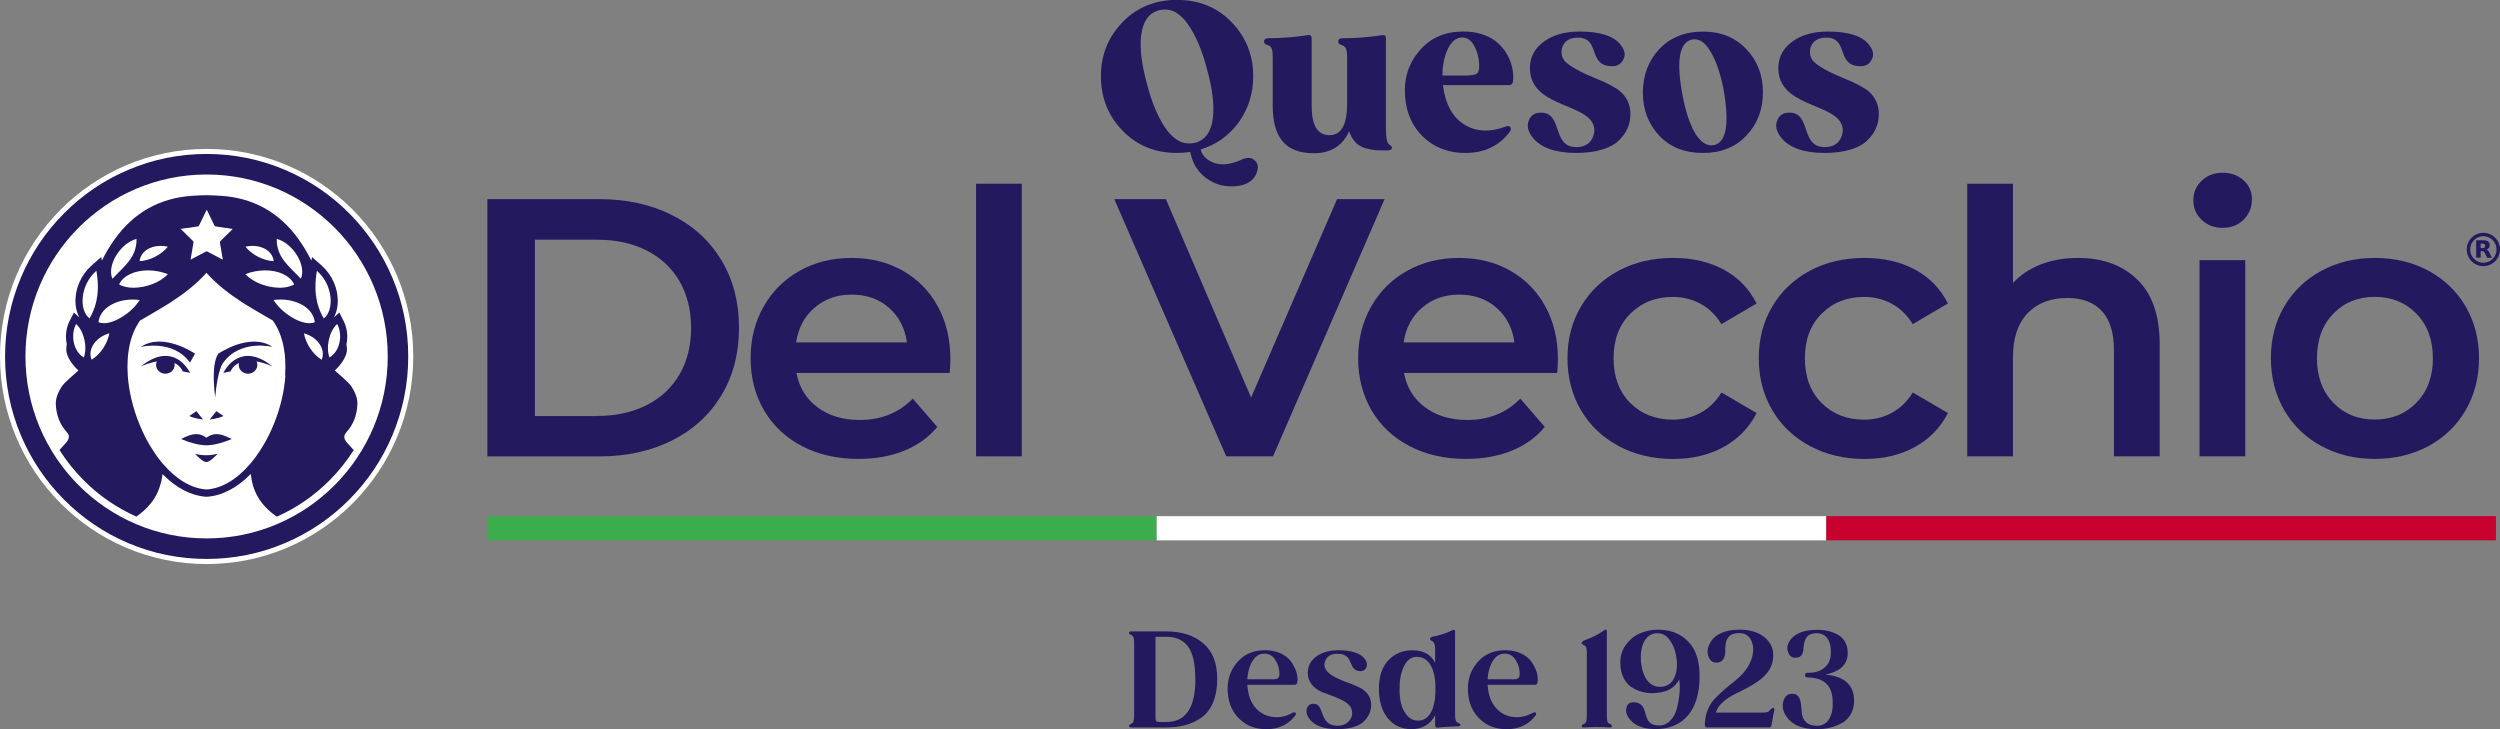 <svg width="192" height="56" viewBox="0 0 192 56" fill="none" xmlns="http://www.w3.org/2000/svg">
<rect x="0" y="0" width="192" height="56" fill="#808080" stroke="none"/>
<g clip-path="url(#clip0_278_7799)">
<path d="M190.722 17.879C191.425 17.879 191.997 18.453 191.997 19.16C191.997 19.866 191.425 20.44 190.722 20.44C190.019 20.44 189.447 19.866 189.447 19.16C189.447 18.453 190.019 17.879 190.722 17.879ZM189.707 19.16C189.707 19.721 190.163 20.179 190.722 20.179C191.282 20.179 191.737 19.721 191.737 19.16C191.737 18.598 191.282 18.14 190.722 18.14C190.163 18.14 189.707 18.598 189.707 19.16Z" fill="#23195F"/>
<path d="M190.171 19.794V18.453H190.179C190.359 18.453 190.539 18.453 190.722 18.453C190.81 18.453 190.898 18.461 190.982 18.493C191.046 18.513 191.102 18.549 191.146 18.606C191.178 18.646 191.194 18.694 191.202 18.746C191.214 18.814 191.21 18.883 191.19 18.947C191.162 19.043 191.098 19.103 191.01 19.144C190.99 19.152 190.974 19.16 190.954 19.168C190.962 19.168 190.966 19.172 190.974 19.176C191.03 19.196 191.074 19.232 191.11 19.28C191.142 19.32 191.166 19.368 191.19 19.417C191.25 19.541 191.31 19.661 191.374 19.786C191.374 19.786 191.374 19.794 191.378 19.798H191.366C191.25 19.798 191.138 19.798 191.022 19.798C191.014 19.798 191.01 19.798 191.006 19.786C190.95 19.674 190.894 19.561 190.838 19.445C190.826 19.417 190.806 19.392 190.79 19.364C190.758 19.32 190.71 19.292 190.658 19.288C190.611 19.284 190.567 19.288 190.519 19.284V19.79H190.175L190.171 19.794ZM190.515 18.706V19.051C190.575 19.051 190.63 19.051 190.686 19.051C190.706 19.051 190.73 19.047 190.75 19.043C190.802 19.031 190.838 18.999 190.85 18.943C190.858 18.911 190.858 18.879 190.854 18.846C190.854 18.822 190.846 18.798 190.834 18.778C190.81 18.738 190.774 18.722 190.734 18.714C190.662 18.702 190.587 18.714 190.515 18.706Z" fill="#23195F"/>
<path d="M37.43 15.293H46.026C48.124 15.293 49.986 15.703 51.617 16.522C53.248 17.34 54.51 18.497 55.41 19.994C56.309 21.487 56.756 23.218 56.756 25.172C56.756 27.127 56.309 28.854 55.41 30.351C54.51 31.848 53.248 33.004 51.617 33.823C49.986 34.642 48.124 35.052 46.026 35.052H37.43V15.301V15.293ZM45.858 31.945C47.301 31.945 48.568 31.668 49.663 31.114C50.758 30.56 51.601 29.769 52.193 28.745C52.784 27.722 53.076 26.529 53.076 25.177C53.076 23.824 52.78 22.631 52.193 21.608C51.601 20.584 50.762 19.793 49.663 19.239C48.568 18.685 47.297 18.408 45.858 18.408H41.082V31.953H45.858V31.945Z" fill="#23195F"/>
<path d="M72.938 28.64H61.168C61.376 29.752 61.912 30.631 62.783 31.278C63.654 31.928 64.733 32.253 66.028 32.253C67.674 32.253 69.033 31.707 70.1 30.615L71.983 32.787C71.307 33.598 70.456 34.208 69.425 34.621C68.394 35.035 67.235 35.244 65.94 35.244C64.293 35.244 62.839 34.914 61.584 34.256C60.329 33.598 59.362 32.683 58.675 31.506C57.991 30.33 57.648 29.001 57.648 27.512C57.648 26.023 57.979 24.722 58.647 23.546C59.31 22.37 60.233 21.454 61.412 20.796C62.591 20.138 63.922 19.809 65.4 19.809C66.879 19.809 68.166 20.134 69.321 20.784C70.472 21.434 71.371 22.346 72.019 23.522C72.666 24.698 72.99 26.059 72.99 27.6C72.99 27.845 72.97 28.195 72.934 28.644M62.559 23.63C61.78 24.297 61.308 25.188 61.14 26.296H69.653C69.501 25.204 69.045 24.321 68.278 23.642C67.511 22.964 66.555 22.627 65.412 22.627C64.269 22.627 63.338 22.96 62.563 23.63" fill="#23195F"/>
<path d="M78.474 14.109H74.961V35.048H78.474V14.109Z" fill="#23195F"/>
<path d="M106.335 15.293L97.77 35.047H94.173L85.577 15.293H89.538L96.084 30.531L102.686 15.293H106.335Z" fill="#23195F"/>
<path d="M119.596 28.64H107.827C108.034 29.752 108.57 30.631 109.441 31.278C110.312 31.928 111.391 32.253 112.686 32.253C114.333 32.253 115.691 31.707 116.759 30.615L118.641 32.787C117.965 33.598 117.114 34.208 116.083 34.621C115.052 35.035 113.893 35.244 112.598 35.244C110.952 35.244 109.497 34.914 108.242 34.256C106.987 33.598 106.016 32.683 105.333 31.506C104.649 30.33 104.306 29.001 104.306 27.512C104.306 26.023 104.637 24.722 105.305 23.546C105.968 22.37 106.891 21.454 108.07 20.796C109.249 20.138 110.58 19.809 112.059 19.809C113.537 19.809 114.824 20.134 115.979 20.784C117.13 21.434 118.029 22.346 118.677 23.522C119.324 24.698 119.648 26.059 119.648 27.6C119.648 27.845 119.628 28.195 119.592 28.644M109.217 23.63C108.438 24.297 107.966 25.188 107.799 26.296H116.311C116.159 25.204 115.703 24.321 114.936 23.642C114.169 22.964 113.214 22.627 112.071 22.627C110.928 22.627 109.997 22.96 109.221 23.63" fill="#23195F"/>
<path d="M124.314 34.256C123.079 33.598 122.112 32.683 121.421 31.506C120.73 30.33 120.382 29.001 120.382 27.512C120.382 26.023 120.73 24.702 121.421 23.534C122.112 22.366 123.075 21.454 124.298 20.796C125.525 20.138 126.924 19.809 128.499 19.809C129.977 19.809 131.276 20.11 132.391 20.712C133.506 21.314 134.341 22.181 134.905 23.309L132.207 24.891C131.776 24.196 131.236 23.674 130.593 23.325C129.945 22.976 129.238 22.803 128.471 22.803C127.16 22.803 126.073 23.233 125.214 24.088C124.35 24.943 123.923 26.087 123.923 27.516C123.923 28.945 124.35 30.089 125.202 30.944C126.053 31.799 127.144 32.229 128.475 32.229C129.242 32.229 129.949 32.056 130.597 31.707C131.244 31.358 131.78 30.836 132.211 30.142L134.909 31.723C134.329 32.851 133.482 33.722 132.367 34.333C131.252 34.943 129.965 35.248 128.503 35.248C126.948 35.248 125.553 34.919 124.318 34.26" fill="#23195F"/>
<path d="M139.007 34.256C137.772 33.598 136.805 32.683 136.113 31.506C135.422 30.33 135.074 29.001 135.074 27.512C135.074 26.023 135.422 24.702 136.113 23.534C136.805 22.366 137.768 21.454 138.991 20.796C140.218 20.138 141.616 19.809 143.191 19.809C144.67 19.809 145.968 20.11 147.083 20.712C148.198 21.314 149.038 22.181 149.597 23.309L146.9 24.891C146.468 24.196 145.929 23.674 145.285 23.325C144.638 22.976 143.93 22.803 143.163 22.803C141.852 22.803 140.765 23.233 139.906 24.088C139.043 24.943 138.615 26.087 138.615 27.516C138.615 28.945 139.039 30.089 139.894 30.944C140.745 31.799 141.836 32.229 143.167 32.229C143.934 32.229 144.642 32.056 145.289 31.707C145.936 31.358 146.472 30.836 146.904 30.142L149.601 31.723C149.022 32.851 148.174 33.722 147.059 34.333C145.944 34.943 144.658 35.248 143.199 35.248C141.644 35.248 140.25 34.919 139.015 34.26" fill="#23195F"/>
<path d="M164.148 21.476C165.291 22.588 165.863 24.233 165.863 26.413V35.048H162.35V26.867C162.35 25.55 162.042 24.559 161.423 23.888C160.803 23.222 159.924 22.885 158.781 22.885C157.49 22.885 156.467 23.274 155.72 24.057C154.969 24.84 154.597 25.96 154.597 27.429V35.048H151.084V14.109H154.597V21.729C155.176 21.106 155.892 20.633 156.747 20.303C157.598 19.974 158.549 19.81 159.596 19.81C161.487 19.81 163.005 20.364 164.148 21.476Z" fill="#23195F"/>
<path d="M169.096 16.891C168.664 16.485 168.448 15.983 168.448 15.381C168.448 14.779 168.664 14.277 169.096 13.872C169.527 13.466 170.059 13.266 170.698 13.266C171.338 13.266 171.869 13.458 172.301 13.844C172.732 14.229 172.948 14.715 172.948 15.297C172.948 15.919 172.736 16.441 172.317 16.863C171.897 17.284 171.358 17.497 170.702 17.497C170.047 17.497 169.531 17.296 169.1 16.891M168.924 19.978H172.437V35.047H168.924V19.978Z" fill="#23195F"/>
<path d="M178.282 34.256C177.063 33.598 176.116 32.683 175.432 31.506C174.749 30.33 174.405 29.001 174.405 27.512C174.405 26.023 174.745 24.698 175.432 23.534C176.116 22.366 177.067 21.454 178.282 20.796C179.501 20.138 180.867 19.809 182.382 19.809C183.897 19.809 185.296 20.138 186.51 20.796C187.729 21.454 188.676 22.366 189.36 23.534C190.043 24.702 190.387 26.027 190.387 27.512C190.387 28.997 190.043 30.33 189.36 31.506C188.676 32.683 187.725 33.598 186.51 34.256C185.292 34.914 183.917 35.244 182.382 35.244C180.847 35.244 179.497 34.914 178.282 34.256ZM185.583 30.924C186.427 30.061 186.846 28.921 186.846 27.512C186.846 26.103 186.427 24.963 185.583 24.096C184.74 23.229 183.673 22.799 182.382 22.799C181.091 22.799 180.028 23.233 179.193 24.096C178.358 24.963 177.942 26.099 177.942 27.512C177.942 28.925 178.358 30.061 179.193 30.924C180.024 31.791 181.087 32.221 182.382 32.221C183.677 32.221 184.74 31.787 185.583 30.924Z" fill="#23195F"/>
<path d="M96.532 13.219C96.376 13.705 96.001 14.05 95.393 14.219C94.989 14.327 94.522 14.343 94.006 14.267C92.931 14.095 92.12 13.36 91.764 12.685C91.593 12.356 91.485 12.027 91.405 11.67C91.045 11.718 90.705 11.746 90.394 11.746C88.727 11.746 87.324 11.184 86.217 10.04C85.11 8.896 84.551 7.507 84.551 5.861C84.551 4.215 85.11 2.842 86.217 1.698C87.324 0.554 88.727 -0.008 90.394 -0.008C92.06 -0.008 93.479 0.554 94.582 1.698C95.689 2.842 96.248 4.219 96.248 5.861C96.248 7.174 95.877 8.35 95.141 9.382C94.41 10.397 93.427 11.104 92.212 11.477C92.352 12.152 93.131 12.621 93.894 12.621C94.454 12.621 95.093 12.4 95.357 12.26C95.621 12.12 96.088 12.039 96.324 12.292C96.604 12.497 96.668 12.81 96.528 13.215L96.532 13.219ZM89.598 9.968C90.238 10.827 90.953 11.156 91.764 10.967C93.431 10.578 93.479 8.149 92.716 5.383C92.328 3.85 91.812 2.662 91.189 1.799C90.565 0.936 89.85 0.594 89.055 0.783C87.372 1.16 87.308 3.601 88.072 6.383C88.459 7.916 88.975 9.105 89.598 9.968Z" fill="#23195F"/>
<path d="M106.904 11.316C106.904 11.472 106.797 11.549 106.561 11.549H106.389C106.061 11.549 105.797 11.549 105.626 11.533C105.454 11.517 105.222 11.468 104.894 11.392C104.255 11.219 103.851 10.782 103.615 10.079C103.1 11.207 102.197 11.769 100.906 11.769C98.724 11.769 97.745 10.565 97.745 8.108V4.463C97.745 3.789 97.681 3.572 97.369 3.464C97.165 3.416 97.073 3.323 97.073 3.183C97.073 3.042 97.181 2.95 97.385 2.934C98.428 2.934 99.427 2.858 100.406 2.701C100.626 2.653 100.734 2.733 100.734 2.95V8.112C100.734 9.63 101.186 10.38 102.105 10.38C103.024 10.38 103.46 9.566 103.46 7.94V4.467C103.46 3.825 103.384 3.576 103.056 3.468C102.868 3.42 102.776 3.327 102.776 3.187C102.776 3.03 102.868 2.954 103.072 2.938C104.115 2.938 105.126 2.862 106.109 2.705C106.329 2.657 106.437 2.737 106.437 2.954V9.774C106.437 10.541 106.513 10.979 106.685 11.087C106.825 11.195 106.904 11.276 106.904 11.32V11.316Z" fill="#23195F"/>
<path d="M116.202 6.257C116.17 6.445 116.063 6.538 115.891 6.538H110.811L110.919 7.148C111.183 8.352 111.746 9.183 112.602 9.653C113.457 10.123 114.472 10.155 115.607 9.729C115.779 9.665 115.903 9.665 115.983 9.745C116.059 9.854 116.059 9.978 115.951 10.123C115.139 11.202 114.004 11.748 112.538 11.748C111.259 11.748 110.184 11.343 109.329 10.544C108.473 9.729 108.006 8.681 107.91 7.413C107.802 6.052 108.174 4.88 109.001 3.908C109.84 2.921 110.931 2.439 112.286 2.423C115.619 2.359 116.382 5.113 116.194 6.257H116.202ZM112.462 5.803C112.961 5.803 113.273 5.755 113.413 5.663C113.553 5.57 113.617 5.333 113.601 4.96C113.585 4.442 113.461 3.973 113.229 3.535C112.993 3.097 112.686 2.877 112.294 2.877C111.858 2.877 111.499 3.158 111.203 3.736C110.923 4.314 110.783 5.004 110.783 5.799H112.466L112.462 5.803Z" fill="#23195F"/>
<path d="M124.488 3.474C124.815 3.895 124.863 4.289 124.628 4.646C124.456 4.943 124.192 5.083 123.816 5.083C121.93 5.083 122.913 3.004 121.295 2.892C119.876 2.799 119.66 4.128 120.188 4.706C120.731 5.252 121.822 5.722 122.697 6.083C123.133 6.256 123.553 6.46 123.96 6.693C124.787 7.147 125.283 7.913 125.207 8.961C125.159 9.636 124.911 10.23 124.304 10.808C123.728 11.37 122.573 11.747 121.063 11.747C119.472 11.747 118.369 11.358 117.73 10.591C117.342 10.105 117.23 9.652 117.434 9.198C117.59 8.853 117.87 8.664 118.289 8.652C120.08 8.588 119.129 11.298 121.063 11.298C121.622 11.298 122.03 11.093 122.262 10.671C122.494 10.25 122.51 9.828 122.294 9.419C121.438 7.918 117.498 8.09 117.498 5.224C117.498 4.393 117.858 3.723 118.557 3.205C119.256 2.687 120.176 2.422 121.299 2.422C122.901 2.422 123.96 2.767 124.492 3.47L124.488 3.474Z" fill="#23195F"/>
<path d="M134.114 3.771C134.969 4.662 135.393 5.774 135.393 7.086C135.393 8.399 134.973 9.527 134.114 10.418C133.275 11.309 132.168 11.747 130.781 11.747C129.394 11.747 128.271 11.309 127.432 10.418C126.593 9.527 126.169 8.415 126.169 7.086C126.185 5.758 126.605 4.662 127.432 3.771C128.271 2.879 129.394 2.426 130.781 2.426C132.168 2.426 133.275 2.879 134.114 3.771ZM129.238 7.404C129.458 8.576 129.77 9.515 130.189 10.234C130.609 10.936 131.109 11.249 131.652 11.141C132.603 10.908 132.835 9.451 132.351 6.777C132.116 5.605 131.792 4.666 131.368 3.959C130.949 3.241 130.481 2.928 129.934 3.036C128.95 3.269 128.719 4.726 129.234 7.4L129.238 7.404Z" fill="#23195F"/>
<path d="M143.566 3.474C143.894 3.895 143.942 4.289 143.706 4.646C143.534 4.943 143.27 5.083 142.894 5.083C141.008 5.083 141.991 3.004 140.373 2.892C138.954 2.799 138.738 4.128 139.266 4.706C139.809 5.252 140.9 5.722 141.775 6.083C142.211 6.256 142.631 6.46 143.038 6.693C143.866 7.147 144.361 7.913 144.285 8.961C144.237 9.636 143.989 10.23 143.382 10.808C142.807 11.37 141.652 11.747 140.141 11.747C138.55 11.747 137.447 11.358 136.808 10.591C136.42 10.105 136.308 9.652 136.512 9.198C136.668 8.853 136.948 8.664 137.367 8.652C139.158 8.588 138.207 11.298 140.141 11.298C140.7 11.298 141.108 11.093 141.34 10.671C141.572 10.25 141.588 9.828 141.372 9.419C140.517 7.918 136.576 8.09 136.576 5.224C136.576 4.393 136.936 3.723 137.635 3.205C138.335 2.687 139.254 2.422 140.377 2.422C141.979 2.422 143.038 2.767 143.57 3.47L143.566 3.474Z" fill="#23195F"/>
<path d="M31.74 27.378C31.74 36.182 24.634 43.319 15.87 43.319C7.106 43.319 0 36.182 0 27.378C0 18.575 7.106 11.438 15.87 11.438C24.634 11.438 31.74 18.575 31.74 27.378Z" fill="white"/>
<path d="M30.134 21.326C29.355 19.476 28.24 17.81 26.817 16.381C25.394 14.951 23.74 13.831 21.893 13.049C19.983 12.238 17.957 11.824 15.867 11.824C13.777 11.824 11.751 12.234 9.84 13.049C7.998 13.831 6.339 14.951 4.921 16.381C3.498 17.81 2.383 19.471 1.604 21.326C0.796 23.245 0.389 25.28 0.389 27.38C0.389 29.479 0.796 31.515 1.604 33.433C2.383 35.284 3.502 36.95 4.921 38.375C6.343 39.804 7.998 40.924 9.84 41.707C11.751 42.518 13.777 42.927 15.867 42.927C17.957 42.927 19.987 42.518 21.893 41.707C23.736 40.924 25.394 39.804 26.817 38.375C28.24 36.946 29.355 35.284 30.134 33.433C30.941 31.515 31.353 29.479 31.353 27.38C31.353 25.28 30.945 23.241 30.134 21.326ZM15.867 41.35C8.182 41.35 1.955 35.095 1.955 27.376C1.955 19.656 8.182 13.402 15.867 13.402C23.552 13.402 29.778 19.656 29.778 27.376C29.778 35.095 23.552 41.35 15.867 41.35Z" fill="#23195F"/>
<path d="M27.45 31.049C27.466 30.66 27.33 30.231 27.03 29.737C26.798 29.355 25.979 28.709 25.711 28.452C26.027 28.179 26.67 27.437 26.646 26.81C26.642 26.686 26.626 26.558 26.606 26.433C26.622 26.357 26.638 26.28 26.646 26.204C26.714 25.682 26.634 25.124 26.383 24.635L26.059 24.004L25.867 24.173L25.639 24.378C25.695 24.281 25.739 24.177 25.779 24.069C25.871 23.82 25.927 23.543 25.939 23.242C25.983 22.178 25.515 21.11 24.692 20.383L24.137 19.894L23.961 19.737L23.913 20.018C23.621 19.428 23.289 18.874 22.914 18.352C21.451 16.321 19.465 15.209 17.007 15.04C16.567 15.012 16.208 14.996 15.872 14.992H15.868C15.532 14.992 15.169 15.008 14.729 15.04C12.271 15.209 10.281 16.325 8.822 18.352C8.447 18.874 8.115 19.428 7.823 20.018L7.775 19.737L7.599 19.894L7.044 20.383C6.221 21.106 5.753 22.178 5.797 23.242C5.809 23.539 5.865 23.82 5.957 24.069C5.997 24.177 6.045 24.281 6.097 24.378L5.869 24.173L5.677 24.004L5.353 24.635C5.102 25.128 5.022 25.682 5.09 26.204C5.102 26.28 5.114 26.357 5.13 26.433C5.106 26.561 5.094 26.686 5.09 26.81C5.066 27.437 5.709 28.183 6.025 28.452C5.761 28.709 4.942 29.355 4.706 29.737C4.406 30.231 4.27 30.66 4.286 31.049C4.318 31.881 4.602 32.599 5.118 33.177C5.321 33.406 5.389 33.627 5.074 34C4.966 34.129 4.854 34.249 4.73 34.381C4.674 34.438 4.622 34.498 4.566 34.558C5.09 35.385 5.709 36.164 6.417 36.874C7.603 38.071 8.978 39.01 10.469 39.672C11.156 39.203 11.672 38.645 12.004 38.014C12.143 37.749 12.247 37.477 12.323 37.188C12.323 37.188 12.415 37.003 12.479 36.409C13.502 37.452 14.661 38.071 15.828 38.151H15.864H15.9C17.071 38.071 18.234 37.448 19.261 36.397C19.285 36.617 19.313 36.782 19.337 36.902C19.413 37.296 19.541 37.669 19.725 38.022C20.056 38.653 20.572 39.207 21.259 39.68C22.754 39.018 24.125 38.079 25.316 36.882C26.023 36.172 26.642 35.393 27.166 34.566C27.11 34.506 27.054 34.446 27.002 34.389C26.882 34.261 26.766 34.137 26.658 34.008C26.343 33.635 26.411 33.418 26.614 33.185C27.134 32.607 27.414 31.889 27.446 31.058M24.177 24.739C24.057 24.795 23.917 24.823 23.761 24.823C22.926 24.823 21.659 24.052 21.007 23.041C21.187 23.017 21.367 23.005 21.543 23.005C22.882 23.005 24.057 23.691 24.177 24.739ZM21.255 18.344C22.518 18.685 23.553 20.407 23.106 21.411C22.29 20.512 21.215 19.797 21.255 18.344ZM19.405 18.882C20.256 18.882 20.948 19.36 21.019 20.058C20.232 20.018 19.365 19.585 18.849 18.946C19.041 18.902 19.225 18.882 19.405 18.882ZM20.368 20.765C21.367 20.765 22.258 21.142 22.594 21.841C22.302 22.017 21.911 22.098 21.487 22.098C20.548 22.098 19.441 21.704 18.849 21.054C19.345 20.857 19.872 20.765 20.372 20.765M14.433 17.505C14.689 17.469 14.945 17.433 15.201 17.389C15.233 17.385 15.273 17.349 15.289 17.317C15.468 16.951 15.644 16.582 15.824 16.212C15.84 16.184 15.852 16.156 15.876 16.108C15.896 16.148 15.912 16.172 15.924 16.201C16.104 16.57 16.28 16.943 16.463 17.312C16.48 17.345 16.523 17.381 16.559 17.389C16.991 17.457 17.423 17.517 17.874 17.581C17.846 17.613 17.826 17.634 17.806 17.654C17.515 17.939 17.227 18.224 16.935 18.505C16.895 18.545 16.883 18.577 16.891 18.637C16.963 19.043 17.031 19.448 17.099 19.858C17.099 19.882 17.103 19.906 17.107 19.938C17.071 19.922 17.047 19.91 17.019 19.894C16.659 19.705 16.3 19.52 15.944 19.328C15.892 19.3 15.856 19.3 15.804 19.328C15.448 19.516 15.093 19.701 14.737 19.89C14.709 19.906 14.681 19.918 14.637 19.938C14.665 19.765 14.693 19.605 14.721 19.44C14.769 19.163 14.817 18.886 14.861 18.609C14.865 18.577 14.841 18.529 14.817 18.505C14.529 18.22 14.238 17.935 13.95 17.654C13.93 17.634 13.906 17.618 13.862 17.581C14.074 17.549 14.254 17.525 14.433 17.497M12.335 18.882C12.515 18.882 12.703 18.902 12.891 18.946C12.375 19.581 11.504 20.018 10.721 20.058C10.793 19.36 11.484 18.882 12.335 18.882ZM12.891 21.054C12.295 21.704 11.192 22.098 10.253 22.098C9.829 22.098 9.438 22.017 9.146 21.841C9.482 21.142 10.373 20.765 11.372 20.765C11.872 20.765 12.395 20.861 12.895 21.054M10.485 18.344C10.521 19.801 9.45 20.512 8.635 21.411C8.187 20.407 9.226 18.685 10.485 18.344ZM10.197 23.005C10.373 23.005 10.553 23.017 10.733 23.041C10.081 24.052 8.814 24.823 7.979 24.823C7.823 24.823 7.683 24.795 7.563 24.739C7.683 23.687 8.858 23.005 10.197 23.005ZM6.44 27.453C5.665 27.019 5.381 25.783 5.841 24.88C6.448 25.417 6.732 26.638 6.44 27.453ZM7.404 20.793C7.627 22.07 7.559 23.29 6.876 24.45C6.077 23.86 6.109 21.929 7.404 20.793ZM7.036 27.629C6.704 26.846 7.324 25.899 8.399 25.598C8.255 26.405 7.707 27.208 7.036 27.629ZM21.919 28.842C21.835 30.066 21.527 31.343 21.047 32.531C20.904 32.884 20.748 33.233 20.576 33.566C20.568 33.579 20.564 33.591 20.556 33.603C20.528 33.659 20.496 33.715 20.468 33.771C20.46 33.787 20.448 33.803 20.44 33.823C20.412 33.876 20.384 33.928 20.352 33.98C20.34 33.996 20.332 34.016 20.32 34.032C20.292 34.084 20.26 34.137 20.232 34.189C20.224 34.201 20.216 34.213 20.208 34.225C20.14 34.341 20.068 34.454 19.996 34.566C19.996 34.566 19.992 34.574 19.988 34.578C19.964 34.618 19.936 34.658 19.908 34.695C19.888 34.723 19.872 34.751 19.852 34.779C19.828 34.815 19.805 34.851 19.78 34.883C19.761 34.915 19.737 34.947 19.717 34.976C19.693 35.008 19.669 35.04 19.645 35.076C19.621 35.108 19.597 35.14 19.573 35.172C19.549 35.204 19.525 35.233 19.505 35.265C19.477 35.297 19.453 35.333 19.425 35.365C19.401 35.393 19.381 35.421 19.357 35.449C19.325 35.489 19.293 35.526 19.261 35.566C19.245 35.586 19.225 35.61 19.209 35.63C18.242 36.758 17.087 37.513 15.864 37.593C14.649 37.513 13.498 36.766 12.535 35.646C12.499 35.606 12.463 35.562 12.427 35.522C12.415 35.505 12.399 35.489 12.387 35.469C12.355 35.429 12.323 35.389 12.291 35.349C12.275 35.329 12.259 35.309 12.243 35.289C12.211 35.248 12.179 35.204 12.147 35.164C12.131 35.144 12.119 35.124 12.103 35.104C12.071 35.06 12.04 35.016 12.008 34.971C11.995 34.956 11.983 34.939 11.972 34.919C11.94 34.871 11.904 34.823 11.872 34.775C11.872 34.775 11.868 34.767 11.864 34.763C11.744 34.582 11.624 34.398 11.512 34.209C11.512 34.205 11.508 34.201 11.504 34.197C11.472 34.141 11.436 34.08 11.404 34.024C11.396 34.012 11.392 34 11.384 33.988C11.352 33.932 11.32 33.872 11.288 33.815C11.28 33.803 11.276 33.791 11.268 33.779C11.236 33.719 11.204 33.659 11.172 33.599C11.172 33.591 11.164 33.587 11.164 33.579C10.988 33.237 10.829 32.884 10.685 32.523C10.205 31.335 9.897 30.058 9.813 28.834C9.785 28.432 9.781 28.039 9.805 27.657C9.805 27.657 9.805 27.649 9.805 27.645C9.809 27.557 9.817 27.469 9.825 27.384C9.825 27.372 9.825 27.356 9.825 27.344C9.833 27.268 9.841 27.188 9.853 27.111C9.853 27.095 9.857 27.079 9.861 27.059C9.873 26.983 9.881 26.911 9.893 26.838C9.893 26.822 9.897 26.806 9.901 26.79C9.913 26.714 9.929 26.634 9.945 26.558C9.945 26.549 9.945 26.537 9.949 26.529C9.985 26.357 10.029 26.184 10.081 26.016C10.085 26.003 10.089 25.988 10.093 25.975C10.113 25.907 10.137 25.843 10.157 25.779C10.165 25.755 10.173 25.73 10.185 25.706C10.205 25.654 10.225 25.598 10.245 25.546C10.257 25.518 10.269 25.49 10.281 25.466C10.301 25.417 10.325 25.369 10.345 25.321C10.357 25.293 10.373 25.265 10.385 25.237C10.409 25.189 10.433 25.144 10.457 25.1C10.473 25.072 10.485 25.048 10.501 25.02C10.529 24.972 10.557 24.924 10.585 24.88C10.597 24.855 10.613 24.835 10.625 24.811C10.669 24.743 10.713 24.679 10.757 24.615C10.948 24.502 11.14 24.394 11.336 24.281C11.844 23.988 12.347 23.695 12.843 23.386C12.943 23.326 13.039 23.262 13.139 23.198C14.118 22.563 15.049 21.853 15.856 20.953C16.659 21.853 17.59 22.563 18.57 23.198C18.669 23.262 18.765 23.322 18.865 23.386C19.361 23.695 19.864 23.988 20.372 24.281C20.564 24.394 20.756 24.502 20.951 24.615C20.995 24.679 21.039 24.747 21.083 24.811C21.095 24.831 21.111 24.855 21.123 24.88C21.151 24.928 21.179 24.972 21.207 25.02C21.223 25.048 21.235 25.072 21.251 25.1C21.275 25.144 21.299 25.193 21.323 25.237C21.335 25.265 21.351 25.293 21.363 25.321C21.387 25.369 21.407 25.417 21.427 25.466C21.439 25.494 21.451 25.522 21.463 25.55C21.483 25.602 21.503 25.654 21.523 25.71C21.531 25.735 21.543 25.759 21.551 25.783C21.575 25.847 21.595 25.911 21.615 25.979C21.619 25.991 21.623 26.008 21.627 26.02C21.679 26.184 21.723 26.357 21.759 26.529C21.759 26.537 21.759 26.549 21.763 26.558C21.779 26.634 21.795 26.71 21.807 26.79C21.807 26.806 21.811 26.822 21.815 26.838C21.827 26.911 21.839 26.987 21.847 27.059C21.847 27.075 21.851 27.091 21.855 27.111C21.863 27.188 21.875 27.264 21.883 27.34C21.883 27.352 21.883 27.368 21.883 27.38C21.891 27.469 21.899 27.553 21.903 27.641C21.903 27.641 21.903 27.649 21.903 27.653C21.927 28.035 21.923 28.432 21.895 28.83M24.704 27.629C24.033 27.212 23.485 26.405 23.341 25.598C24.416 25.899 25.036 26.843 24.704 27.629ZM24.864 24.454C24.181 23.29 24.117 22.073 24.337 20.797C25.631 21.933 25.659 23.864 24.864 24.454ZM25.3 27.453C25.008 26.638 25.292 25.417 25.899 24.88C26.363 25.783 26.075 27.019 25.3 27.453Z" fill="#23195F"/>
<path d="M14.968 34.844C15.355 35.245 15.615 35.458 15.847 35.49C16.079 35.458 16.339 35.245 16.726 34.844C15.763 35.113 14.964 34.844 14.964 34.844" fill="#23195F"/>
<path d="M17.153 27.845C18.463 26.031 20.925 26.641 20.925 26.641C19.203 25.485 16.765 27.163 16.765 27.163C16.154 28.058 16.529 30.511 16.529 30.511C16.717 28.287 17.153 27.841 17.153 27.841" fill="#23195F"/>
<path d="M19.048 27.332C17.757 27.328 17.153 28.637 17.153 28.637L17.709 28.524C17.709 28.524 17.849 28.115 18.348 27.878C18.34 27.922 18.332 27.97 18.332 28.018C18.332 28.396 18.652 28.701 19.048 28.701C19.443 28.701 19.763 28.396 19.763 28.018C19.763 27.926 19.743 27.838 19.707 27.758C20.051 27.818 20.454 27.934 20.922 28.135C20.187 27.549 19.563 27.336 19.048 27.332Z" fill="#23195F"/>
<path d="M14.591 27.847L14.979 27.164C14.979 27.164 12.541 25.482 10.818 26.642C10.818 26.642 13.28 26.032 14.591 27.847Z" fill="#23195F"/>
<path d="M14.039 28.524L14.595 28.637C14.595 28.637 13.991 27.324 12.7 27.332C12.185 27.332 11.562 27.549 10.826 28.135C11.294 27.934 11.697 27.818 12.041 27.758C12.005 27.838 11.985 27.926 11.985 28.018C11.985 28.396 12.305 28.701 12.7 28.701C13.096 28.701 13.416 28.396 13.416 28.018C13.416 27.97 13.412 27.926 13.4 27.878C13.899 28.119 14.039 28.524 14.039 28.524Z" fill="#23195F"/>
<path d="M16.615 31.578L16.107 32.216C16.107 32.216 16.715 32.16 17.163 31.951L16.615 31.578Z" fill="#23195F"/>
<path d="M15.591 32.216L15.084 31.578L14.536 31.951C14.984 32.16 15.591 32.216 15.591 32.216Z" fill="#23195F"/>
<path d="M15.928 33.568C15.9 33.584 15.877 33.6 15.852 33.612C15.832 33.6 15.805 33.584 15.777 33.568C15.129 33.13 14.538 33.403 13.906 33.716C14.614 34.017 15.249 34.182 15.852 34.202C16.46 34.182 17.091 34.017 17.799 33.716C17.163 33.407 16.576 33.13 15.928 33.568Z" fill="#23195F"/>
<path d="M89.582 48.492C90.746 48.492 91.689 48.797 92.408 49.407C93.127 50.01 93.483 50.925 93.483 52.153C93.483 53.546 93.035 54.566 92.276 55.104C91.517 55.642 90.645 55.867 89.582 55.867H86.897C86.765 55.867 86.705 55.826 86.705 55.754C86.705 55.702 86.765 55.654 86.897 55.581C87.069 55.501 87.101 55.329 87.101 54.871V49.488C87.101 49.01 87.069 48.858 86.897 48.777C86.765 48.717 86.705 48.665 86.705 48.613C86.705 48.532 86.765 48.492 86.897 48.492H89.582ZM91.8 52.153C91.8 50.973 91.609 50.138 91.233 49.648C90.857 49.151 90.31 48.906 89.582 48.906H88.743V55.112C88.743 55.397 88.803 55.449 89.079 55.449H89.587C91.065 55.449 91.805 54.349 91.805 52.153H91.8Z" fill="#23195F"/>
<path d="M99.4 51.218C99.632 51.676 99.684 52.081 99.632 52.41C99.612 52.531 99.54 52.595 99.428 52.595H95.792C95.804 52.688 95.812 52.828 95.844 53.021C96.115 54.891 97.83 55.546 99.257 54.751C99.356 54.699 99.44 54.691 99.488 54.731C99.54 54.783 99.54 54.863 99.468 54.964C98.933 55.654 98.193 56.003 97.27 56.003C96.439 56.003 95.752 55.75 95.204 55.229C94.657 54.711 94.353 54.028 94.293 53.193C94.221 52.306 94.457 51.543 94.98 50.905C95.516 50.263 96.215 49.95 97.098 49.938C98.365 49.926 99.105 50.54 99.396 51.218H99.4ZM97.646 52.174C98.181 52.174 98.285 52.093 98.253 51.616C98.233 51.258 98.121 50.945 97.918 50.648C97.726 50.351 97.45 50.199 97.098 50.199C96.723 50.199 96.419 50.391 96.187 50.777C95.955 51.154 95.823 51.62 95.792 52.17H97.646V52.174Z" fill="#23195F"/>
<path d="M104.817 50.608C105.008 50.861 105.028 51.106 104.897 51.331C104.805 51.471 104.673 51.543 104.501 51.543C103.466 51.543 104.045 50.251 102.798 50.211C102.343 50.19 102.019 50.323 101.847 50.616C101.675 50.901 101.675 51.174 101.835 51.431C101.967 51.644 102.191 51.828 102.495 51.989C102.81 52.141 103.114 52.286 103.426 52.394C103.742 52.507 104.053 52.627 104.349 52.772C104.957 53.045 105.352 53.546 105.3 54.249C105.268 54.666 105.116 55.032 104.753 55.397C104.389 55.762 103.678 55.999 102.719 55.999C101.683 55.999 100.964 55.746 100.572 55.224C100.341 54.919 100.277 54.622 100.389 54.349C100.481 54.157 100.632 54.052 100.836 54.044C101.807 54.004 101.22 55.734 102.719 55.734C103.114 55.734 103.418 55.602 103.63 55.349C103.842 55.096 103.893 54.799 103.802 54.474C103.59 53.791 102.395 53.506 101.512 53.141C100.904 52.868 100.437 52.386 100.437 51.696C100.437 51.158 100.66 50.728 101.096 50.415C101.532 50.098 102.099 49.938 102.798 49.938C103.802 49.938 104.481 50.162 104.813 50.608H104.817Z" fill="#23195F"/>
<path d="M112.153 55.672C112.153 55.744 112.093 55.784 111.961 55.784C111.262 55.804 110.747 55.837 110.403 55.877C110.283 55.897 110.219 55.837 110.219 55.704V54.929C109.843 55.64 109.236 55.997 108.405 55.997C107.625 55.997 106.998 55.7 106.542 55.11C106.087 54.52 105.875 53.717 105.903 52.709C105.935 51.782 106.219 51.072 106.762 50.574C107.318 50.076 107.997 49.871 108.82 49.964C109.46 50.036 109.923 50.349 110.219 50.899V49.891C110.219 49.526 110.147 49.313 110.007 49.249C109.887 49.197 109.823 49.149 109.823 49.076C109.823 49.004 109.883 48.944 109.995 48.904C110.563 48.803 111.09 48.631 111.566 48.386C111.658 48.334 111.75 48.374 111.75 48.486V54.877C111.75 55.275 111.802 55.435 111.973 55.507C112.093 55.559 112.157 55.62 112.157 55.672H112.153ZM110.239 53.127V52.657C110.199 51.18 109.62 50.409 108.76 50.449C108.357 50.461 108.041 50.714 107.809 51.204C107.577 51.694 107.473 52.304 107.485 53.035C107.497 53.777 107.637 54.347 107.921 54.765C108.205 55.17 108.548 55.367 108.956 55.343C109.727 55.311 110.203 54.54 110.243 53.123L110.239 53.127Z" fill="#23195F"/>
<path d="M117.853 51.218C118.085 51.676 118.137 52.081 118.085 52.41C118.065 52.531 117.993 52.595 117.881 52.595H114.245C114.257 52.688 114.265 52.828 114.297 53.021C114.568 54.891 116.283 55.546 117.71 54.751C117.81 54.699 117.893 54.691 117.941 54.731C117.993 54.783 117.993 54.863 117.921 54.964C117.386 55.654 116.647 56.003 115.723 56.003C114.892 56.003 114.205 55.75 113.657 55.229C113.11 54.711 112.806 54.028 112.746 53.193C112.674 52.306 112.91 51.543 113.433 50.905C113.969 50.263 114.668 49.95 115.552 49.938C116.818 49.926 117.558 50.54 117.849 51.218H117.853ZM116.099 52.174C116.635 52.174 116.738 52.093 116.706 51.616C116.687 51.258 116.575 50.945 116.371 50.648C116.179 50.351 115.903 50.199 115.552 50.199C115.176 50.199 114.872 50.391 114.64 50.777C114.409 51.154 114.277 51.62 114.245 52.17H116.099V52.174Z" fill="#23195F"/>
<path d="M123.801 55.753C123.801 55.834 123.741 55.874 123.609 55.866C123.265 55.846 122.941 55.834 122.638 55.834C122.334 55.834 121.998 55.846 121.675 55.866C121.543 55.878 121.471 55.846 121.471 55.753C121.471 55.701 121.531 55.641 121.655 55.589C121.826 55.517 121.866 55.356 121.866 54.947V50.194C121.866 49.796 121.826 49.636 121.655 49.551C121.535 49.499 121.471 49.451 121.471 49.379C121.471 49.318 121.531 49.258 121.663 49.186C122.302 48.961 122.806 48.696 123.201 48.403C123.313 48.311 123.405 48.343 123.405 48.495V54.947C123.405 55.352 123.445 55.517 123.617 55.589C123.737 55.641 123.801 55.701 123.801 55.753Z" fill="#23195F"/>
<path d="M129.635 54.943C129.079 55.585 128.34 55.93 127.436 55.983C126.393 56.043 125.654 55.81 125.198 55.28C124.927 54.963 124.823 54.65 124.915 54.333C124.987 54.06 125.167 53.927 125.462 53.935H125.514C126.821 54.016 125.898 55.746 127.448 55.718C128.096 55.706 128.583 55.148 128.775 54.445C128.967 53.722 129.079 52.839 128.959 52.177C128.927 52.229 128.927 52.297 128.715 52.542C128.615 52.663 128.492 52.775 128.352 52.867C128.08 53.06 127.532 53.233 126.893 53.233C126.294 53.233 125.77 53.08 125.27 52.755C124.783 52.418 124.451 51.767 124.439 50.945C124.427 50.407 124.571 49.929 124.863 49.532C125.159 49.126 125.51 48.829 125.946 48.644C126.381 48.452 126.849 48.359 127.345 48.359C128.316 48.359 129.099 48.676 129.686 49.307C130.286 49.929 130.558 50.872 130.526 52.145C130.494 53.357 130.19 54.293 129.635 54.943ZM126.25 49.315C126.046 49.74 125.978 50.25 126.026 50.832C126.146 52.025 126.693 52.815 127.576 52.747C128.024 52.715 128.348 52.514 128.547 52.117C128.759 51.719 128.831 51.23 128.771 50.652C128.699 50.049 128.528 49.564 128.244 49.174C127.972 48.777 127.616 48.604 127.189 48.636C126.773 48.669 126.461 48.889 126.246 49.319L126.25 49.315Z" fill="#23195F"/>
<path d="M136.256 54.574L136.164 55.063L136.044 55.726C136.024 55.818 135.964 55.866 135.872 55.866H131.081C130.981 55.866 130.929 55.814 130.929 55.714C130.929 54.871 131.244 54.136 131.68 53.678C131.904 53.446 132.156 53.201 132.431 52.956C132.999 52.466 133.514 52.141 133.97 51.583C134.202 51.298 134.374 51.005 134.486 50.688C134.689 50.15 134.697 49.672 134.525 49.255C134.354 48.837 134.038 48.624 133.594 48.624C132.519 48.612 132.499 49.399 132.499 50.029C132.487 50.447 132.359 50.832 131.924 50.884C131.608 50.925 131.376 50.792 131.236 50.487C131.085 50.142 131.117 49.776 131.328 49.387C131.644 48.809 132.252 48.472 133.131 48.379C133.283 48.367 133.434 48.359 133.598 48.359C134.49 48.359 135.177 48.592 135.656 49.07C136.144 49.54 136.296 50.15 136.112 50.892C135.828 52.061 134.442 52.715 133.359 53.245C132.599 53.61 131.94 54.12 131.78 54.73H135.337C135.712 54.73 135.832 54.678 135.964 54.505C136.056 54.405 136.116 54.353 136.168 54.365C136.26 54.377 136.288 54.445 136.268 54.578L136.256 54.574Z" fill="#23195F"/>
<path d="M141.476 55.513C140.9 55.85 140.249 56.002 139.53 56.002C138.427 56.002 137.655 55.685 137.212 55.047C136.928 54.65 136.848 54.244 136.968 53.827C137.068 53.509 137.252 53.329 137.515 53.289C138.375 53.188 138.307 54.084 138.387 54.826C138.459 55.324 138.802 55.741 139.53 55.741C139.965 55.741 140.289 55.557 140.493 55.191C140.705 54.814 140.788 54.348 140.745 53.786C140.705 52.626 140.057 52.036 138.79 52.024C138.69 52.012 138.638 51.972 138.638 51.904V51.791C138.638 51.711 138.69 51.671 138.79 51.671C139.398 51.671 139.873 51.571 140.269 51.133C140.473 50.908 140.585 50.623 140.605 50.27C140.677 49.322 140.309 48.632 139.542 48.632C138.578 48.62 138.538 49.355 138.499 49.905C138.459 50.27 138.287 50.547 137.811 50.507C137.559 50.487 137.396 50.334 137.316 50.057C137.204 49.712 137.296 49.375 137.567 49.062C137.963 48.604 138.61 48.371 139.534 48.371C140.173 48.371 140.689 48.483 141.164 48.757C141.652 49.029 141.935 49.559 141.903 50.262C141.864 51.125 141.172 51.615 140.193 51.807C141.62 51.94 142.359 52.582 142.391 53.722C142.423 54.545 142.055 55.187 141.48 55.525L141.476 55.513Z" fill="#23195F"/>
<path d="M88.832 39.641H37.406V41.499H88.832V39.641Z" fill="#3BAD4C"/>
<path d="M140.258 39.641H88.832V41.499H140.258V39.641Z" fill="white"/>
<path d="M191.688 39.641H140.262V41.499H191.688V39.641Z" fill="#C8002D"/>
</g>
<defs>
<clipPath id="clip0_278_7799">
<rect width="192" height="56" fill="white"/>
</clipPath>
</defs>
</svg>
